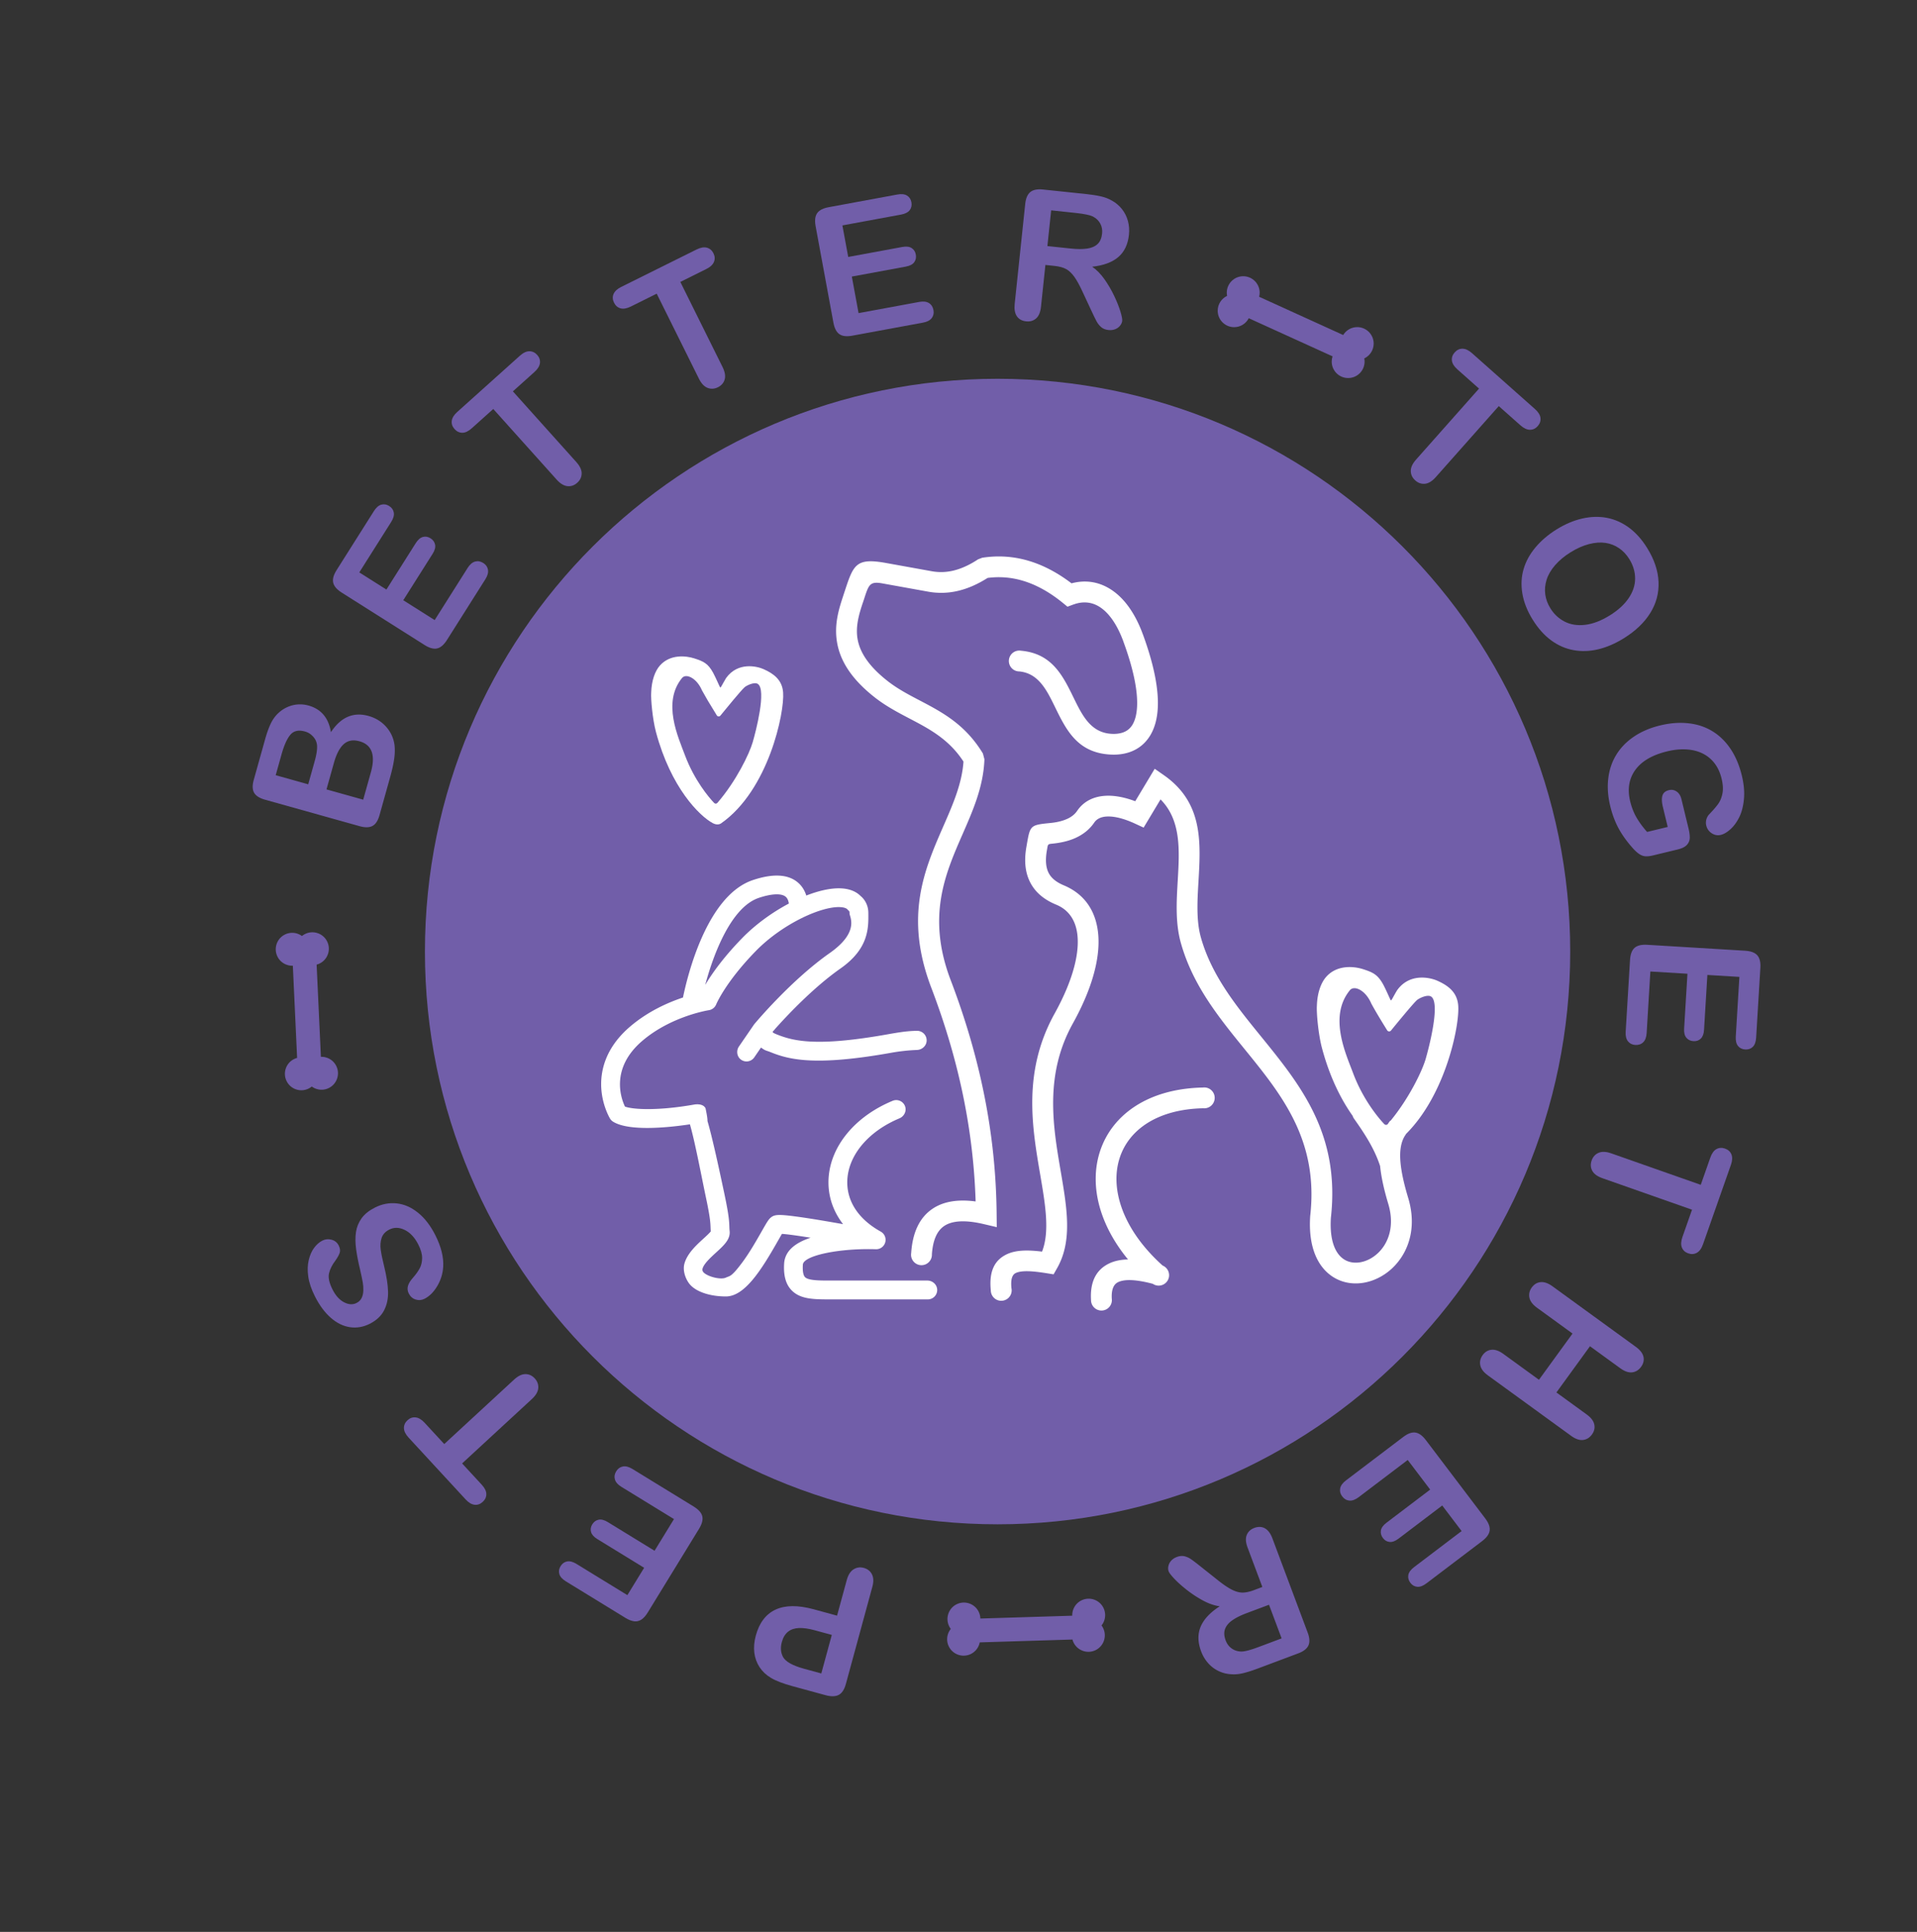 <?xml version="1.0" encoding="UTF-8"?>
<svg data-bbox="201.686 151.08 1203.395 1202.466" viewBox="0 0 1530.04 1541.59" xmlns="http://www.w3.org/2000/svg" data-type="color">
    <rect x="0" y="0" width="1530.04" height="1541.59" fill="#333333" stroke="none"/>
    <g>
        <path fill="#715ea9" d="M1253.25 759.3c0 252.422-204.628 457.05-457.05 457.05-252.422 0-457.05-204.628-457.05-457.05 0-252.422 204.628-457.05 457.05-457.05 252.422 0 457.05 204.628 457.05 457.05z" data-color="1"/>
        <path d="M297.29 659.07c2.52-1.34 4.39-4.22 5.63-8.65l8.58-30.68c1.48-5.3 2.52-10 3.1-14.12.59-4.12.67-7.89.25-11.3-.78-5.48-3.01-10.29-6.71-14.43-3.69-4.13-8.35-6.99-13.96-8.56-12.14-3.4-22.16.91-30.05 12.93-1.85-11.35-7.79-18.42-17.83-21.24-2.92-.82-5.83-1.11-8.72-.89-2.89.22-5.68.95-8.36 2.17a25.736 25.736 0 0 0-7.14 4.8c-2.47 2.31-4.49 5.14-6.07 8.49-1.58 3.35-3.04 7.42-4.38 12.21l-9.1 32.53c-1.21 4.34-1.12 7.75.28 10.23 1.4 2.48 4.31 4.34 8.74 5.58l75.46 21.12c4.34 1.21 7.76 1.15 10.28-.19zm-46.08-51.84L246 625.85l-25.95-7.26 4.62-16.5c2.07-7.4 4.44-12.66 7.12-15.8 2.68-3.14 6.55-4 11.61-2.58 2.37.66 4.36 1.84 5.96 3.51 2.29 2.22 3.52 4.84 3.71 7.87.17 3.02-.44 7.07-1.86 12.14zm15.3 1.54c1.98-7.08 4.61-12.08 7.89-15 3.28-2.92 7.45-3.67 12.52-2.26 9.91 2.77 12.94 11.03 9.09 24.77l-6.11 21.84-29.31-8.2 5.92-21.15z" fill="#715ea9" data-color="1"/>
        <path d="m272.65 472.82 66.23 41.88c3.85 2.43 7.17 3.34 9.97 2.73 2.8-.61 5.43-2.86 7.89-6.75l30.67-48.5c1.77-2.8 2.46-5.33 2.06-7.58-.4-2.24-1.65-4.03-3.73-5.34-2.16-1.37-4.35-1.75-6.55-1.15-2.2.6-4.19 2.3-5.96 5.11l-26.3 41.59-25.06-15.85 23.41-37.02c1.75-2.76 2.41-5.21 1.98-7.33-.43-2.12-1.64-3.81-3.64-5.08s-4.04-1.62-6.11-1.05c-2.07.57-3.97 2.22-5.69 4.94l-23.41 37.02-21.64-13.68 25.42-40.21c1.8-2.84 2.5-5.36 2.12-7.54-.39-2.18-1.62-3.93-3.71-5.25-2.04-1.29-4.13-1.65-6.27-1.06-2.14.58-4.1 2.3-5.9 5.14l-29.79 47.12c-1.6 2.52-2.54 4.83-2.82 6.92-.28 2.09.14 4.03 1.29 5.82 1.13 1.8 2.98 3.5 5.54 5.12z" fill="#715ea9" data-color="1"/>
        <path d="M460.75 385.21c2.29-2.06 3.46-4.52 3.5-7.39s-1.4-5.92-4.31-9.17l-50.59-56.36 17.15-15.39c2.68-2.41 4.16-4.8 4.44-7.19.28-2.38-.45-4.55-2.19-6.49-1.74-1.94-3.81-2.92-6.21-2.93-2.4-.01-4.96 1.2-7.67 3.64l-49.96 44.84c-2.58 2.31-4.02 4.66-4.33 7.04-.31 2.38.43 4.58 2.24 6.59 1.74 1.94 3.8 2.92 6.16 2.93 2.37.01 4.89-1.19 7.57-3.59l17.15-15.39 50.59 56.36c2.88 3.21 5.77 4.95 8.66 5.23s5.47-.64 7.8-2.73z" fill="#715ea9" data-color="1"/>
        <path d="m543.01 224.97 20.63-10.25c3.23-1.6 5.29-3.51 6.2-5.74.91-2.22.78-4.5-.38-6.84-1.16-2.33-2.89-3.83-5.2-4.48-2.31-.65-5.1-.17-8.37 1.46l-60.12 29.86c-3.1 1.54-5.12 3.42-6.06 5.63-.94 2.21-.81 4.53.39 6.95 1.16 2.34 2.88 3.82 5.16 4.47 2.28.64 5.03.16 8.26-1.44l20.63-10.25 33.69 67.83c1.92 3.86 4.23 6.31 6.94 7.35s5.47.86 8.27-.53c2.76-1.37 4.54-3.43 5.34-6.19.8-2.75.23-6.08-1.71-9.99l-33.67-67.84z" fill="#715ea9" data-color="1"/>
        <path d="M741.45 241.84c-1.93-1.21-4.53-1.51-7.8-.91l-48.39 8.93-5.38-29.16 43.08-7.95c3.22-.59 5.46-1.77 6.73-3.52 1.27-1.75 1.69-3.79 1.26-6.12-.43-2.33-1.56-4.06-3.38-5.2-1.83-1.13-4.32-1.41-7.49-.82L677 205.04l-4.65-25.17 46.78-8.63c3.31-.61 5.63-1.8 6.97-3.56 1.34-1.77 1.78-3.86 1.33-6.29-.44-2.38-1.6-4.15-3.48-5.32s-4.47-1.45-7.78-.84l-54.82 10.12c-2.94.54-5.27 1.42-7 2.63-1.73 1.21-2.86 2.84-3.4 4.89s-.53 4.57.02 7.55l14.22 77.06c.83 4.48 2.41 7.53 4.77 9.17 2.35 1.64 5.79 2.04 10.31 1.21l56.43-10.41c3.26-.6 5.58-1.81 6.96-3.63s1.84-3.94 1.39-6.37c-.47-2.53-1.67-4.4-3.6-5.61z" fill="#715ea9" data-color="1"/>
        <path d="M895.49 166.87c-2.23-2.81-4.9-5.07-8.01-6.78-2.56-1.51-5.49-2.64-8.79-3.39-3.31-.75-7.32-1.38-12.03-1.87l-34.16-3.6c-4.53-.48-7.91.19-10.15 2.01-2.24 1.81-3.6 4.98-4.08 9.51l-8.4 79.77c-.44 4.2.14 7.48 1.75 9.84 1.61 2.36 4.09 3.72 7.44 4.07 3.11.33 5.74-.44 7.89-2.31 2.15-1.87 3.46-5 3.92-9.38l3.51-33.31 7.35.77c3.72.39 6.76 1.21 9.11 2.46 2.35 1.25 4.57 3.34 6.67 6.28 2.1 2.94 4.38 7.14 6.86 12.59l6.94 14.89c1.63 3.51 2.94 6.17 3.91 7.99.98 1.82 2.21 3.37 3.69 4.64 1.49 1.28 3.41 2.04 5.77 2.29 1.98.21 3.76 0 5.36-.62 1.59-.62 2.89-1.55 3.91-2.81s1.59-2.56 1.74-3.93c.14-1.32-.35-3.81-1.46-7.48-1.12-3.67-2.78-7.82-4.98-12.46-2.21-4.64-4.8-9.07-7.79-13.3-2.99-4.22-6.24-7.52-9.75-9.89 9.07-1 16.02-3.58 20.87-7.74 4.85-4.16 7.68-10.11 8.49-17.84.4-3.77.12-7.41-.82-10.92-.95-3.51-2.53-6.67-4.76-9.48zm-15.86 19.5c-.39 3.68-1.6 6.47-3.63 8.38-2.04 1.91-4.82 3.12-8.35 3.62-3.53.51-7.82.5-12.87-.03l-18.81-1.98 3-28.5 19.38 2.04c7.21.76 11.99 1.79 14.33 3.08 2.48 1.36 4.33 3.21 5.56 5.56 1.23 2.34 1.7 4.95 1.39 7.83z" fill="#715ea9" data-color="1"/>
        <path d="M1129.62 383.39c2.3 2.05 4.88 2.92 7.74 2.64 2.85-.29 5.73-2.06 8.62-5.33l50.26-56.65 17.23 15.29c2.69 2.39 5.24 3.59 7.64 3.6 2.4.01 4.47-.96 6.2-2.91s2.47-4.12 2.21-6.5c-.26-2.38-1.76-4.79-4.49-7.21l-50.21-44.55c-2.59-2.3-5.08-3.47-7.49-3.51-2.4-.04-4.5.95-6.3 2.97-1.73 1.95-2.47 4.1-2.21 6.45.26 2.35 1.73 4.72 4.43 7.12l17.23 15.29-50.26 56.65c-2.86 3.23-4.27 6.29-4.21 9.19.07 2.89 1.27 5.38 3.61 7.46z" fill="#715ea9" data-color="1"/>
        <path d="M1225.54 436.79c-4.55 5.42-7.73 11.23-9.52 17.42-1.79 6.19-2.1 12.72-.93 19.58 1.17 6.86 3.9 13.76 8.21 20.69 4.33 6.97 9.26 12.47 14.78 16.52s11.5 6.64 17.9 7.8c6.41 1.15 12.99.92 19.74-.71 6.75-1.63 13.54-4.56 20.39-8.82 9.26-5.75 16.27-12.46 21.04-20.1 4.76-7.65 6.96-15.92 6.6-24.82-.37-8.9-3.4-17.94-9.11-27.12-4.2-6.76-9.01-12.15-14.43-16.15-5.42-4-11.27-6.62-17.56-7.84s-12.88-1.05-19.77.52c-6.89 1.57-13.74 4.48-20.54 8.71-6.64 4.12-12.24 8.89-16.8 14.32zm8.85 25.89c1.24-3.98 3.5-7.87 6.78-11.66s7.43-7.26 12.47-10.38c4.99-3.1 9.89-5.26 14.68-6.49 4.79-1.22 9.16-1.54 13.1-.94 3.94.59 7.53 1.99 10.77 4.19 3.24 2.2 5.97 5.09 8.2 8.68 3.13 5.03 4.68 10.25 4.66 15.65-.02 5.4-1.76 10.62-5.21 15.67-3.45 5.05-8.42 9.58-14.9 13.61-7.01 4.35-13.61 6.88-19.82 7.58-6.21.7-11.65-.16-16.33-2.58s-8.45-5.92-11.3-10.51c-2.23-3.58-3.61-7.29-4.14-11.11s-.2-7.73 1.04-11.71z" fill="#715ea9" data-color="1"/>
        <path d="M1290.11 602.16c-3.47 5.62-5.63 11.92-6.47 18.91-.84 6.98-.33 14.37 1.56 22.16 1.62 6.68 3.87 12.67 6.76 17.97 2.89 5.3 6.74 10.61 11.54 15.94 1.66 1.84 3.28 3.29 4.86 4.35 1.57 1.06 3.19 1.65 4.86 1.79 1.67.13 3.79-.11 6.37-.74l19.42-4.7c3.5-.85 5.98-2.09 7.44-3.74 1.46-1.65 2.2-3.52 2.22-5.62.03-2.1-.3-4.58-1-7.44l-5.64-23.29c-.68-2.81-1.96-4.86-3.83-6.13-1.87-1.28-3.93-1.64-6.19-1.1-2.76.67-4.49 2.12-5.16 4.36-.68 2.24-.55 5.27.37 9.09l3.85 15.9-16.45 3.98c-3.34-3.73-6.14-7.53-8.39-11.39-2.25-3.87-3.95-8.18-5.1-12.92-2.36-9.77-1.01-18.16 4.08-25.17 5.08-7.01 13.57-11.96 25.46-14.83 5.48-1.33 10.65-1.84 15.51-1.52 4.86.31 9.16 1.42 12.91 3.31 3.75 1.9 6.9 4.51 9.44 7.85 2.54 3.34 4.38 7.38 5.53 12.12 1.12 4.61 1.34 8.57.68 11.87-.66 3.31-1.8 6.08-3.4 8.32-1.6 2.24-4.08 5.11-7.43 8.6a9.918 9.918 0 0 0-2.07 4.12c-.36 1.53-.37 3.03-.01 4.5.65 2.67 2.11 4.74 4.39 6.22 2.28 1.47 4.71 1.9 7.29 1.27 2.39-.58 4.94-2.07 7.62-4.48 2.68-2.41 5.01-5.58 6.99-9.52 1.97-3.94 3.23-8.76 3.78-14.45.55-5.69 0-11.95-1.65-18.77-2.01-8.29-5.01-15.42-9.02-21.38-4-5.96-8.84-10.66-14.5-14.12-5.67-3.46-12.05-5.57-19.17-6.33-7.11-.77-14.61-.2-22.49 1.71-8.02 1.94-14.98 4.91-20.89 8.9-5.91 3.97-10.6 8.78-14.07 14.4z" fill="#715ea9" data-color="1"/>
        <path d="M1404.17 764.93c-.76-1.97-2.07-3.46-3.93-4.48-1.86-1.02-4.31-1.61-7.33-1.8l-78.22-4.74c-4.54-.27-7.89.53-10.05 2.42-2.16 1.89-3.37 5.13-3.65 9.72l-3.47 57.28c-.2 3.31.42 5.85 1.85 7.63 1.44 1.77 3.38 2.73 5.84 2.88 2.56.15 4.65-.56 6.29-2.15 1.64-1.59 2.56-4.04 2.76-7.35l2.97-49.12 29.6 1.79-2.65 43.72c-.2 3.26.4 5.72 1.8 7.38 1.4 1.65 3.28 2.55 5.64 2.69s4.32-.53 5.86-2.03c1.54-1.5 2.41-3.86 2.6-7.07l2.65-43.72 25.55 1.55-2.88 47.49c-.2 3.36.39 5.9 1.78 7.62s3.32 2.66 5.78 2.81c2.41.15 4.42-.55 6-2.09 1.59-1.54 2.49-3.99 2.69-7.35l3.37-55.65c.2-2.99-.09-5.46-.85-7.43z" fill="#715ea9" data-color="1"/>
        <path d="M1376.81 916.52c-2.46-.86-4.73-.73-6.81.4-2.08 1.13-3.72 3.39-4.91 6.79l-7.64 21.74-71.45-25.12c-4.07-1.43-7.44-1.57-10.1-.42-2.67 1.15-4.52 3.2-5.55 6.15-1.02 2.91-.86 5.63.49 8.16s4.08 4.52 8.19 5.97l71.45 25.12-7.64 21.74c-1.19 3.4-1.34 6.21-.44 8.44.9 2.23 2.58 3.77 5.04 4.64 2.46.86 4.74.73 6.85-.42 2.11-1.14 3.77-3.44 4.98-6.88l22.26-63.33c1.15-3.27 1.29-6.02.42-8.26-.88-2.25-2.59-3.82-5.14-4.72z" fill="#715ea9" data-color="1"/>
        <path d="m1305.6 1074.72-66.45-48.27c-3.45-2.51-6.61-3.63-9.47-3.36s-5.22 1.68-7.09 4.25c-1.84 2.53-2.48 5.23-1.92 8.09.56 2.86 2.58 5.56 6.07 8.1l28.36 20.6-26.79 36.88-28.36-20.6c-3.45-2.51-6.61-3.63-9.47-3.36-2.86.27-5.22 1.68-7.09 4.25-1.84 2.53-2.48 5.23-1.92 8.09.56 2.86 2.58 5.56 6.07 8.1l66.45 48.27c3.49 2.54 6.67 3.63 9.53 3.28 2.86-.35 5.23-1.81 7.09-4.38 1.84-2.53 2.46-5.2 1.86-8.01-.6-2.81-2.62-5.46-6.07-7.97l-24.16-17.55 26.79-36.88 24.16 17.55c3.49 2.54 6.67 3.63 9.53 3.28 2.86-.35 5.23-1.81 7.09-4.38 1.9-2.61 2.53-5.3 1.9-8.07-.62-2.77-2.66-5.41-6.11-7.91z" fill="#715ea9" data-color="1"/>
        <path d="m1185.41 1211.62-47.35-62.44c-2.75-3.63-5.54-5.64-8.38-6.05-2.84-.41-6.09.78-9.75 3.56l-45.72 34.67c-2.64 2-4.17 4.13-4.58 6.38-.41 2.24.13 4.35 1.62 6.31 1.55 2.04 3.46 3.16 5.73 3.38 2.27.21 4.73-.69 7.37-2.69l39.21-29.73 17.92 23.63-34.9 26.47c-2.61 1.98-4.08 4.03-4.43 6.17-.34 2.13.2 4.15 1.63 6.04 1.43 1.89 3.22 2.93 5.36 3.12 2.14.19 4.49-.69 7.06-2.63l34.9-26.47 15.47 20.4-37.91 28.75c-2.68 2.03-4.22 4.14-4.62 6.32-.4 2.18.14 4.25 1.63 6.21 1.46 1.93 3.29 2.99 5.5 3.19 2.21.2 4.65-.71 7.33-2.75l44.42-33.69c2.38-1.8 4.07-3.64 5.07-5.5 1-1.86 1.28-3.83.84-5.9-.45-2.09-1.59-4.33-3.42-6.75z" fill="#715ea9" data-color="1"/>
        <path d="M1015.56 1227.58c-1.48-3.95-3.47-6.62-5.97-8.02-2.5-1.39-5.32-1.5-8.47-.32-2.93 1.1-4.94 2.96-6.03 5.6-1.09 2.64-.86 6.02.69 10.15l11.75 31.36-6.92 2.6c-3.51 1.31-6.59 1.94-9.25 1.87-2.66-.07-5.58-.95-8.77-2.64-3.19-1.69-7.11-4.42-11.77-8.2l-12.87-10.21c-3.03-2.41-5.39-4.21-7.07-5.4-1.69-1.19-3.48-2.03-5.38-2.5-1.9-.48-3.96-.3-6.18.53-1.87.7-3.37 1.68-4.52 2.95-1.15 1.27-1.89 2.68-2.24 4.26-.35 1.57-.28 3 .2 4.29.47 1.24 2.02 3.25 4.66 6.04 2.64 2.78 5.98 5.76 10.03 8.92s8.35 5.97 12.91 8.41c4.56 2.44 8.94 3.94 13.15 4.49-7.66 4.95-12.73 10.37-15.21 16.26-2.48 5.89-2.35 12.47.38 19.75 1.33 3.55 3.2 6.68 5.61 9.4 2.41 2.72 5.24 4.83 8.49 6.35a26.46 26.46 0 0 0 10.2 2.48c2.96.21 6.09-.09 9.38-.9 3.29-.81 7.16-2.04 11.6-3.7l32.16-12.05c4.26-1.6 6.99-3.71 8.18-6.33 1.19-2.62.99-6.07-.61-10.33l-28.13-75.11zm-10.89 86.63c-6.79 2.55-11.52 3.76-14.2 3.65-2.82-.11-5.31-.93-7.46-2.48-2.15-1.55-3.73-3.68-4.75-6.38-1.3-3.46-1.46-6.5-.49-9.12.97-2.62 2.92-4.94 5.85-6.98 2.93-2.04 6.77-3.94 11.52-5.72l17.71-6.64 10.06 26.83-18.24 6.84z" fill="#715ea9" data-color="1"/>
        <path d="M689.39 1251.12c-2.93-.8-5.64-.41-8.13 1.17-2.49 1.58-4.3 4.4-5.41 8.48l-7.76 28.47-18.66-5.09c-12.49-3.4-22.61-3.32-30.36.24-7.75 3.56-13.02 10.47-15.82 20.71-1.31 4.8-1.71 9.34-1.2 13.6.51 4.27 1.9 8.13 4.17 11.6 2.27 3.47 5.31 6.34 9.12 8.6 3.84 2.32 9.62 4.54 17.35 6.65l26.14 7.13c4.48 1.22 8.01 1.15 10.6-.21 2.58-1.36 4.48-4.28 5.71-8.76l21.13-77.52c1.1-4.03.99-7.33-.32-9.93-1.31-2.59-3.5-4.3-6.56-5.14zm-33.87 84.23-13.72-3.74c-9.1-2.48-14.71-5.61-16.83-9.38-1.85-3.5-2.17-7.47-.96-11.91 1.01-3.7 2.67-6.47 4.99-8.29 2.32-1.83 5.22-2.8 8.72-2.93 3.5-.13 7.65.46 12.45 1.77l13.72 3.74-8.37 30.74z" fill="#715ea9" data-color="1"/>
        <path d="m553.66 1202.16-48.92-30c-2.83-1.73-5.36-2.38-7.6-1.95-2.24.43-4 1.7-5.29 3.8-1.34 2.18-1.69 4.37-1.06 6.56.63 2.19 2.36 4.16 5.19 5.89l41.95 25.72-15.5 25.28-37.34-22.9c-2.79-1.71-5.24-2.34-7.35-1.88-2.11.46-3.79 1.69-5.03 3.71-1.24 2.02-1.56 4.06-.96 6.13.6 2.06 2.27 3.94 5.02 5.62l37.34 22.9-13.38 21.82-40.55-24.87c-2.87-1.76-5.39-2.43-7.57-2.01s-3.91 1.68-5.2 3.78c-1.26 2.06-1.59 4.16-.98 6.28.61 2.13 2.36 4.07 5.22 5.83l47.53 29.14c2.55 1.56 4.87 2.47 6.96 2.73 2.09.26 4.03-.2 5.8-1.37 1.77-1.17 3.45-3.04 5.04-5.63l40.96-66.8c2.38-3.88 3.24-7.22 2.59-10.01-.66-2.77-2.95-5.37-6.87-7.77z" fill="#715ea9" data-color="1"/>
        <path d="M419.34 1096.5c-2.87 0-5.91 1.48-9.11 4.44l-55.66 51.36-15.62-16.93c-2.44-2.65-4.86-4.1-7.25-4.34-2.39-.25-4.54.51-6.46 2.28-1.92 1.77-2.86 3.85-2.84 6.25.02 2.4 1.27 4.94 3.74 7.62l45.52 49.33c2.35 2.54 4.71 3.96 7.1 4.24 2.39.28 4.57-.5 6.56-2.33 1.92-1.77 2.86-3.84 2.84-6.2-.02-2.37-1.25-4.87-3.7-7.52l-15.62-16.93 55.66-51.36c3.17-2.93 4.87-5.83 5.11-8.73.23-2.89-.71-5.49-2.83-7.79-2.09-2.26-4.57-3.39-7.44-3.39z" fill="#715ea9" data-color="1"/>
        <path d="M333.86 993.07c2.06 4.06 3.07 7.66 3.05 10.81-.02 3.15-.68 5.91-1.97 8.29-1.29 2.38-3.12 4.92-5.48 7.6-2 2.24-3.29 4.37-3.86 6.38-.57 2.02-.35 4.02.65 6.01 1.24 2.45 3.08 4.06 5.51 4.82 2.43.76 4.79.56 7.07-.59 3.93-1.99 7.31-5.37 10.14-10.12 2.83-4.75 4.42-9.88 4.77-15.37.45-7.72-1.66-16.17-6.31-25.34-3.88-7.65-8.5-13.63-13.87-17.92-5.37-4.3-11.02-6.76-16.97-7.38-5.95-.62-11.74.49-17.36 3.34-4.69 2.38-8.24 5.22-10.62 8.53-2.39 3.31-3.88 6.99-4.49 11.04-.6 4.05-.57 8.58.11 13.58.67 5 1.73 10.43 3.16 16.3 1.07 4.72 1.78 8.13 2.15 10.23.37 2.1.52 4.28.45 6.55-.07 2.27-.53 4.25-1.37 5.95-.84 1.7-2.19 3.02-4.05 3.96-3 1.52-6.33 1.33-9.97-.57-3.65-1.9-6.7-5.28-9.17-10.14-2.66-5.24-3.6-9.55-2.84-12.91.77-3.36 2.48-6.78 5.13-10.25 1.79-2.55 2.94-4.66 3.45-6.33.51-1.67.22-3.58-.87-5.74-1.2-2.37-3.1-3.89-5.7-4.56-2.6-.68-5.02-.45-7.26.69-2.45 1.24-4.65 3.15-6.58 5.73-1.94 2.58-3.38 5.83-4.34 9.77-.95 3.94-1.08 8.35-.39 13.23.7 4.88 2.49 10.18 5.38 15.89 3.62 7.15 7.84 12.82 12.65 17.03 4.81 4.2 9.92 6.69 15.3 7.47 5.39.78 10.64-.13 15.76-2.72 5.37-2.72 9.19-6.32 11.47-10.79s3.32-9.5 3.13-15.06c-.19-5.56-1.19-12.08-3.01-19.56-1.39-5.57-2.33-10.1-2.82-13.6s-.26-6.67.71-9.53c.97-2.86 3-5.07 6.09-6.63 3.89-1.97 8.02-1.87 12.39.3 4.35 2.15 7.95 6.03 10.78 11.61z" fill="#715ea9" data-color="1"/>
        <path d="M1088.89 286c.17.82.25 1.67.25 2.54 0 7.24-5.89 13.13-13.13 13.13s-13.12-5.89-13.12-13.13c0-1.46.24-2.87.69-4.18l-66.89-30.43c-2.18 4.24-6.59 7.14-11.67 7.14-7.24 0-13.13-5.88-13.13-13.12 0-5.23 3.07-9.75 7.5-11.86-.17-.82-.25-1.67-.25-2.54 0-7.23 5.89-13.12 13.13-13.12 7.23 0 13.12 5.89 13.12 13.12 0 1.13-.14 2.22-.41 3.27l67.07 30.51c2.31-3.78 6.47-6.31 11.21-6.31 7.24 0 13.13 5.89 13.13 13.13 0 5.22-3.07 9.74-7.5 11.85z" fill="#715ea9" data-color="1"/>
        <path d="M880.49 1299.24c3.15 6.52.41 14.38-6.1 17.53a13 13 0 0 1-5.69 1.31c-4.88 0-9.57-2.73-11.84-7.41-.38-.77-.67-1.57-.88-2.38l-74.02 2.27c-.11.6-.28 1.2-.48 1.79a13.046 13.046 0 0 1-6.68 7.51c-1.84.88-3.78 1.3-5.7 1.3-4.88 0-9.57-2.73-11.83-7.4a13.038 13.038 0 0 1-.58-10.03c.5-1.44 1.24-2.76 2.17-3.91-.51-.67-.96-1.4-1.33-2.18-3.16-6.51-.42-14.38 6.09-17.53 3.16-1.53 6.72-1.73 10.03-.58 3.32 1.15 5.98 3.52 7.51 6.68.81 1.69 1.25 3.5 1.3 5.33l73.36-2.26c-.16-5.03 2.58-9.92 7.4-12.25 6.51-3.16 14.37-.42 17.53 6.09 1.52 3.16 1.73 6.72.58 10.03-.5 1.44-1.24 2.76-2.17 3.91.51.67.96 1.4 1.33 2.18z" fill="#715ea9" data-color="1"/>
        <path d="M262.85 868a13.094 13.094 0 0 1-6.2 1.57c-1.27 0-2.55-.19-3.8-.57a13.2 13.2 0 0 1-4.01-1.99c-.65.54-1.36 1.01-2.11 1.41a13.055 13.055 0 0 1-9.99 1.01 13.034 13.034 0 0 1-7.78-6.36c-3.43-6.37-1.03-14.34 5.35-17.77.91-.49 1.86-.86 2.83-1.12l-3.41-73.58c-.17.01-.33.01-.49.01-4.69 0-9.22-2.5-11.59-6.91-3.42-6.37-1.02-14.35 5.35-17.77a13.094 13.094 0 0 1 10-1.01c1.45.44 2.81 1.11 4 1.99.65-.53 1.36-1 2.12-1.41 6.37-3.42 14.34-1.02 17.77 5.35 1.66 3.09 2.01 6.64 1 10a13.046 13.046 0 0 1-9.18 8.89l3.41 73.58c1.43-.06 2.88.12 4.29.55 3.36 1.01 6.13 3.27 7.78 6.36 3.43 6.37 1.03 14.34-5.34 17.77z" fill="#715ea9" data-color="1"/>
        <path d="M785.78 874.94c-6.13-30.94-15.13-61.7-26.95-92.69-19.36-50.76-4.47-84.79 9.37-116.44 8.56-19.55 16.75-38.27 17.51-59.96l-1.2-4.58c-14.14-23.3-32.44-32.89-50.65-42.44-8.78-4.6-17.53-9.19-25.5-15.45-15.83-12.44-22.24-23.58-23.93-33.65-1.69-10.06 1.26-19.88 4.25-28.84l.03-.03 1.24-3.74v-.03c3.44-10.48 4.38-13.34 14.21-11.57l36.66 6.61c7.39 1.33 15.17 1.34 23.43-.55 7.58-1.73 15.56-5.05 23.99-10.41 9.57-1.25 19.15-.51 28.73 2.43 10.37 3.18 20.83 8.95 31.38 17.55l3.65 2.98 4.46-1.66.33-.12.01.02c7.72-2.83 14.98-1.99 21.28 2.21 7.12 4.74 13.35 13.61 18.13 26.24h.01l.35.93-.02.01c8.4 22.86 11.61 40.01 10.97 52.28-.33 6.26-1.65 11.02-3.75 14.42-1.78 2.89-4.27 4.84-7.27 5.94-2.68.98-5.82 1.36-9.31 1.17-16.64-.87-23.45-14.8-30.24-28.69-8.66-17.75-17.33-35.45-42.04-37.63a7.84 7.84 0 0 0-1.37-.12c-4.6 0-8.33 3.73-8.33 8.32 0 4.57 3.69 8.28 8.25 8.32 15.41 1.44 21.98 14.89 28.57 28.37 8.93 18.28 17.88 36.6 44.31 37.97 5.74.3 11.07-.38 15.88-2.15 6.43-2.36 11.76-6.57 15.64-12.82 3.55-5.74 5.74-13.12 6.21-22.27.75-14.41-2.74-33.78-11.94-58.84l-.04-.03-.37-1v-.03c-6.04-15.97-14.48-27.56-24.5-34.22-9.67-6.44-20.55-8.33-32-5.27-11.06-8.44-22.2-14.28-33.4-17.72-12.61-3.87-25.24-4.67-37.87-2.7l-3.3 1.26c-7.26 4.79-13.92 7.67-20.11 9.09-5.98 1.37-11.55 1.37-16.82.42l-36.65-6.61c-24-4.32-25.93 1.47-32.9 22.7h-.01l-1.23 3.74.02.01c-3.65 10.9-7.21 22.96-4.89 36.78 2.31 13.82 10.41 28.56 30.02 43.97 8.96 7.04 18.51 12.05 28.09 17.07 15.57 8.16 31.21 16.37 42.83 34.23-1.2 17.58-8.45 34.17-16.01 51.46-15.16 34.65-31.46 71.91-9.7 128.96 11.49 30.13 20.23 59.98 26.17 89.96 5.3 26.74 8.39 53.53 9.23 80.62-14.9-1.99-26.37.24-34.82 6.13-10.31 7.18-15.55 19.16-16.62 35.06-.07.43-.1.88-.1 1.34a8.32 8.32 0 0 0 8.32 8.32c4.59 0 8.32-3.73 8.32-8.32l-.01-.3c.73-10.72 3.76-18.43 9.56-22.48 6.39-4.45 16.8-5.23 31.95-1.66l10.27 2.41-.11-10.56c-.3-31.74-3.55-62.86-9.67-93.72z" fill="#ffffff" data-color="2"/>
        <path d="M961.19 867.74c-.36 0-.7.03-1.05.07-22.05.46-40.22 5.94-54.04 14.91-13.74 8.91-23.19 21.23-27.98 35.51-4.74 14.16-4.85 30.12.03 46.51 3.99 13.37 11.3 27.06 22.17 40.26-5.94.12-11.03 1.22-15.23 3.28-10.4 5.08-15.17 14.81-14.29 29.17 0 4.59 3.73 8.32 8.32 8.32a8.32 8.32 0 0 0 8.24-9.46c-.38-6.96 1.28-11.35 5-13.17 5.32-2.59 14.58-2.17 27.75 1.3 1.33.91 2.95 1.45 4.68 1.45a8.323 8.323 0 0 0 3.16-16.02c-17.88-16.07-28.99-33.35-33.91-49.85-3.9-13.07-3.88-25.61-.22-36.52 3.6-10.76 10.8-20.07 21.29-26.89 11.34-7.36 26.55-11.86 45.31-12.25.25.03.5.03.76.03 4.59 0 8.32-3.73 8.32-8.32.01-4.6-3.72-8.33-8.31-8.33z" fill="#ffffff" data-color="2"/>
        <path d="M1121.53 905.97c.21-.32.45-.63.69-.94-.07.01-.14.02-.21.02 31.89-31.49 43.07-87 41.86-102.63-.83-10.67-7.99-15.96-16.72-19.86-5.57-2.49-21.95-6.43-32.01 7.56-.03.05-.07.1-.1.15-3.17 5.23-4.48 8.47-4.98 7.96-.47-.47-3.2-7.23-6.03-12.57-4.36-7.88-8-9.7-16.19-12.32-7.06-2.25-20.58-3.71-29.31 6.1-4.17 4.69-7.18 12.81-7.47 23.17-.4 5.48 1.14 22.72 4.05 33.64 6.31 23.68 15.51 41.52 24.56 54.25.15.64.44 1.29.9 1.95 8.52 12.04 16.4 24.03 20.95 37.98.88 8.73 3.06 18.71 6.52 30.22 5.32 17.66.15 31.62-8.59 39.59-4.18 3.82-9.1 6.25-13.97 7.04-4.52.73-9.01.04-12.71-2.33-6.96-4.45-11.72-14.98-10.52-33.32 7.46-66.79-24.28-105.84-55.88-144.72-19.67-24.2-39.28-48.33-47.88-78.83-3.77-13.36-2.85-29.05-1.93-44.7 1.85-31.55 3.69-62.99-27.68-84.85l-7.27-5.06-4.57 7.63-10.95 18.25c-8.66-3.24-16.5-4.66-23.29-4.36-10.13.46-18.02 4.58-23.1 12.07-1.83 2.71-4.49 4.78-7.78 6.31h-.03c-3.78 1.76-8.35 2.83-13.49 3.34-16.18 1.61-16.21 1.8-18.92 17.56l-.28 1.61c-2.07 11.86-.73 21.33 3.44 28.97 4.25 7.8 11.17 13.23 20.23 16.99 1.2.49 2.27 1.01 3.21 1.53 8 4.44 12.61 12.14 13.81 22.36 1.35 11.59-1.46 26.26-8.47 43.15-2.67 6.42-5.9 13.07-9.68 19.89-25.58 46.13-18.04 90.31-11.53 128.43 4.11 24.04 7.76 45.44 1.49 61.54-11.08-1.39-20.5-1.34-27.68 1.91-9.83 4.45-14.82 13.22-13.21 29.05.03 4.57 3.74 8.28 8.33 8.28a8.32 8.32 0 0 0 8.12-10.13c-.69-7.18.68-10.77 3.58-12.08 4.85-2.2 13.56-1.53 24.41.2l5.66.91 2.84-4.99c12.34-21.7 7.88-47.78 2.81-77.47-6.06-35.49-13.09-76.61 9.65-117.6 4.17-7.51 7.67-14.72 10.52-21.57 8.12-19.55 11.31-37.04 9.64-51.39-1.83-15.72-9.27-27.76-22.25-34.95-1.62-.9-3.26-1.7-4.9-2.38-5.63-2.33-9.78-5.43-12.05-9.59-2.36-4.32-3.01-10.26-1.62-18.26l.28-1.61c.6-3.47.61-3.51 4.2-3.87 7.02-.7 13.4-2.22 18.87-4.77l-.01-.01c5.94-2.77 10.87-6.73 14.5-12.07 2.01-2.96 5.47-4.6 10.13-4.81 5.95-.27 13.55 1.6 22.52 5.74l6.74 3.12 3.84-6.39 9.66-16.11c16.55 16.64 15.15 40.58 13.74 64.59-1 17.02-2 34.07 2.52 50.08 9.52 33.78 30.23 59.26 51 84.8 29.44 36.22 59.02 72.61 52.22 132.7l-.03.36c-1.69 25.41 6.46 40.99 18.16 48.48 7.3 4.67 15.81 6.08 24.2 4.73 8.05-1.3 15.99-5.16 22.54-11.12 12.94-11.8 20.77-31.88 13.32-56.6-7.59-25.16-8.47-40.69-2.42-49.95zm-44.15-115.78c3.49-4.27 12.53-.02 17.06 10.49.02.05.04.09.07.14 2.81 5.16 6.08 10.77 12.64 21.32.68 1.1 2.24 1.2 3.06.2 4.61-5.66 17.45-21.31 20.63-24.21 1.67-1.52 8.45-4.88 11.44-2.88 7.49 5.04-1.69 40.48-4.44 49.9-2.75 9.41-13.09 31.12-28.11 49.34-.01-.11-.04-.22-.05-.32-.71.9-1.39 1.82-2.02 2.78-.72.83-2 .86-2.77.07-4.61-4.79-17.03-19.61-24.9-40.63-5.93-15.81-19.69-45.29-2.61-66.2z" fill="#ffffff" data-color="2"/>
        <path d="M575.56 656.99c-.57.4-2.97 1.85-6.74-.19-10.42-5.63-33.37-28.05-45.29-72.75-2.71-10.19-4.16-26.28-3.78-31.39.28-9.67 3.08-17.24 6.97-21.62 8.14-9.16 20.77-7.8 27.36-5.69 7.65 2.44 11.04 4.14 15.11 11.5 2.64 4.98 5.19 11.29 5.63 11.73.47.47 1.69-2.55 4.65-7.43.03-.05.06-.1.09-.14 9.39-13.05 24.67-9.38 29.87-7.06 8.15 3.64 14.83 8.58 15.61 18.54 1.26 16.15-11.7 78.11-49.48 104.5zm29.33-111.22c-2.79-1.87-9.12 1.26-10.67 2.68-2.97 2.71-14.95 17.32-19.25 22.6-.76.93-2.22.84-2.85-.19-6.12-9.84-9.17-15.08-11.8-19.9-.02-.04-.04-.08-.06-.13-4.23-9.8-12.67-13.77-15.92-9.79-15.94 19.51-3.1 47.03 2.42 61.78 7.35 19.62 18.94 33.46 23.24 37.92.71.74 1.91.71 2.58-.07 15.07-17.44 25.49-39.17 28.17-48.35 2.57-8.77 11.13-41.85 4.14-46.55z" fill="#ffffff" data-color="2"/>
        <path d="M740.17 1021.84h-76.69c-9.45.01-18.37.02-21-2.78-1.41-1.5-1.99-4.93-1.68-9.92.42-6.74 25.1-12.39 52.37-12.39 1.96 0 3.93.03 5.91.09h.13c.03 0 .06.01.1.01.04 0 .08-.01.12-.01a7.426 7.426 0 0 0 6.41-3.81c.01-.01.02-.03.03-.04 0-.01.01-.02.01-.02.11-.19.2-.39.29-.6.01-.03.03-.05.04-.08.08-.19.15-.38.22-.58.01-.04.03-.08.05-.12.01-.02.01-.04.02-.07.2-.66.3-1.33.32-2v-.07c0-.13-.01-.26-.01-.38s0-.23-.01-.35l-.03-.2c-.02-.17-.04-.35-.07-.52-.01-.05-.02-.1-.03-.14-.04-.18-.08-.37-.13-.55-.02-.06-.04-.12-.06-.19-.05-.16-.1-.32-.16-.48-.03-.09-.08-.18-.11-.26-.05-.12-.11-.25-.17-.37-.05-.11-.11-.21-.17-.32-.05-.09-.1-.19-.16-.28-.07-.12-.15-.23-.23-.34-.05-.08-.11-.16-.16-.23-.08-.11-.17-.22-.26-.33-.06-.07-.12-.15-.19-.22-.09-.1-.18-.19-.28-.29-.08-.08-.16-.15-.24-.22-.09-.08-.18-.16-.28-.24-.1-.08-.2-.16-.31-.24-.08-.06-.17-.12-.25-.18l-.39-.24c-.05-.03-.1-.07-.15-.1-18.15-10.08-27.62-24.84-26.67-41.56 1.14-19.89 17.07-38.58 41.59-48.83 3.78-1.58 5.89-5.83 4.46-9.67-1.49-4-5.99-5.94-9.9-4.31-30.06 12.45-49.65 36.19-51.13 61.96-.76 13.28 3.32 25.79 11.56 36.46-3.48-.62-7.09-1.25-10.71-1.88-11.37-1.95-20.59-3.4-27.4-4.29-13.75-1.81-16.65-1.43-19.47.83-1.88 1.5-3.18 3.72-7.41 11.15-4.07 7.15-9.63 16.94-15.6 24.93-8.81 11.79-9.75 10.4-12.98 11.93-4.05 1.91-14.71-.77-17.91-4.34a3.06 3.06 0 0 1-.65-2.91v-.01c1.17-3.98 6.55-8.9 10.87-12.85 6.15-5.62 11.45-10.47 10.72-17.09-.14-1.25-.17-2.21-.21-3.43-.13-3.99-.3-8.95-3.91-25.96-3.71-17.51-9.41-44.23-13.56-58.41 0 0 .23-1.95-1.55-10.16-2.26-4.38-9.25-2.9-9.25-2.9-28.53 5-48.27 4.04-55.05 1.58-3.2-6.71-11.85-30.65 14.03-52.62 23.04-19.57 52.43-24.22 52.91-24.3a7.554 7.554 0 0 0 5.86-4.62c.07-.17 7.37-17.71 31.57-42.52 10.82-11.09 24.21-20.19 36.74-26.36.34-.14.67-.29.98-.48 11.03-5.31 21.33-8.3 28.52-8.3.18 0 .36 0 .54.01 3.09.07 5.43.74 6.43 1.85.6.67.56.79 1.21 1.13.21.28.53.89.45 2.04-.16 2.47 8.61 14.53-15.85 31.68-30.41 21.33-58.47 54.69-60.07 56.61l-.08.11c-.13.16-.27.33-.39.51l-11.87 17.29c-2.23 3.25-1.75 7.76 1.3 10.24a7.483 7.483 0 0 0 10.93-1.56l5.37-7.82c3.9 2.82 3.56 2.03 7.85 3.76 14.84 6 35.84 11.15 96.05.4 7.28-1.3 14.16-2 20.61-2.24 4.16-.16 7.68-3.44 7.7-7.6.02-4.32-3.52-7.75-7.8-7.68-6.97.1-13.13.98-23.14 2.76-56.37 10.07-74.95 5.48-87.95.4-6.12-2.39-3.73-2.16-2.28-4.43 9.25-10.38 30.49-33.09 52.39-48.45 22.65-15.89 22.39-32.25 22.24-44.54-.07-6.23-3.14-10.83-6.06-13.19-3.91-3.99-9.53-6.09-16.72-6.25-7.68-.17-16.97 1.95-26.75 5.77-1.12-3.63-3.17-7.46-6.87-10.56-7.78-6.5-19.8-7.11-35.72-1.8-36.62 12.21-52.15 75.85-55.82 93.72-11.94 3.97-27.83 10.99-41.99 23.01-20.62 17.5-24 36.54-23.22 49.42.85 13.94 6.74 23.78 6.99 24.19a7.478 7.478 0 0 0 2.46 2.48c13.12 8.12 45.96 4.41 61.29 2.09 4.09 13.99 9.32 42.05 12.89 58.87 3.33 15.72 3.47 19.95 3.59 23.35.03 1 .07 2.03.16 3.23-1.09 1.42-3.87 3.97-5.8 5.73-5.7 5.21-12.79 11.69-15.14 19.69-1.73 5.87.88 12.42 3.64 16.09 4.9 6.55 16.5 10.4 29.35 10.4 15.07 0 28.27-21.02 41.59-44.44 1.09-1.91 2.26-3.98 3.17-5.5 4.21.26 12.49 1.41 22.89 3.07-13.47 4.41-20.56 11.3-21.14 20.58-.59 9.49 1.28 16.4 5.73 21.13 6.79 7.22 17.14 7.51 30.21 7.51h78.72c4.22 0 7.62-3.48 7.5-7.73-.15-4.14-3.73-7.31-7.84-7.31zM605.68 716.46c10.16-3.39 17.92-3.73 21.32-.95 1.67 1.37 2.35 3.59 2.61 5.5-13.34 7.06-26.62 16.67-37.17 27.48-15.45 15.84-24.58 29.02-29.58 37.44 6.79-25.45 20.99-62.2 42.82-69.47z" fill="#ffffff" data-color="2"/>
    </g>
</svg>
